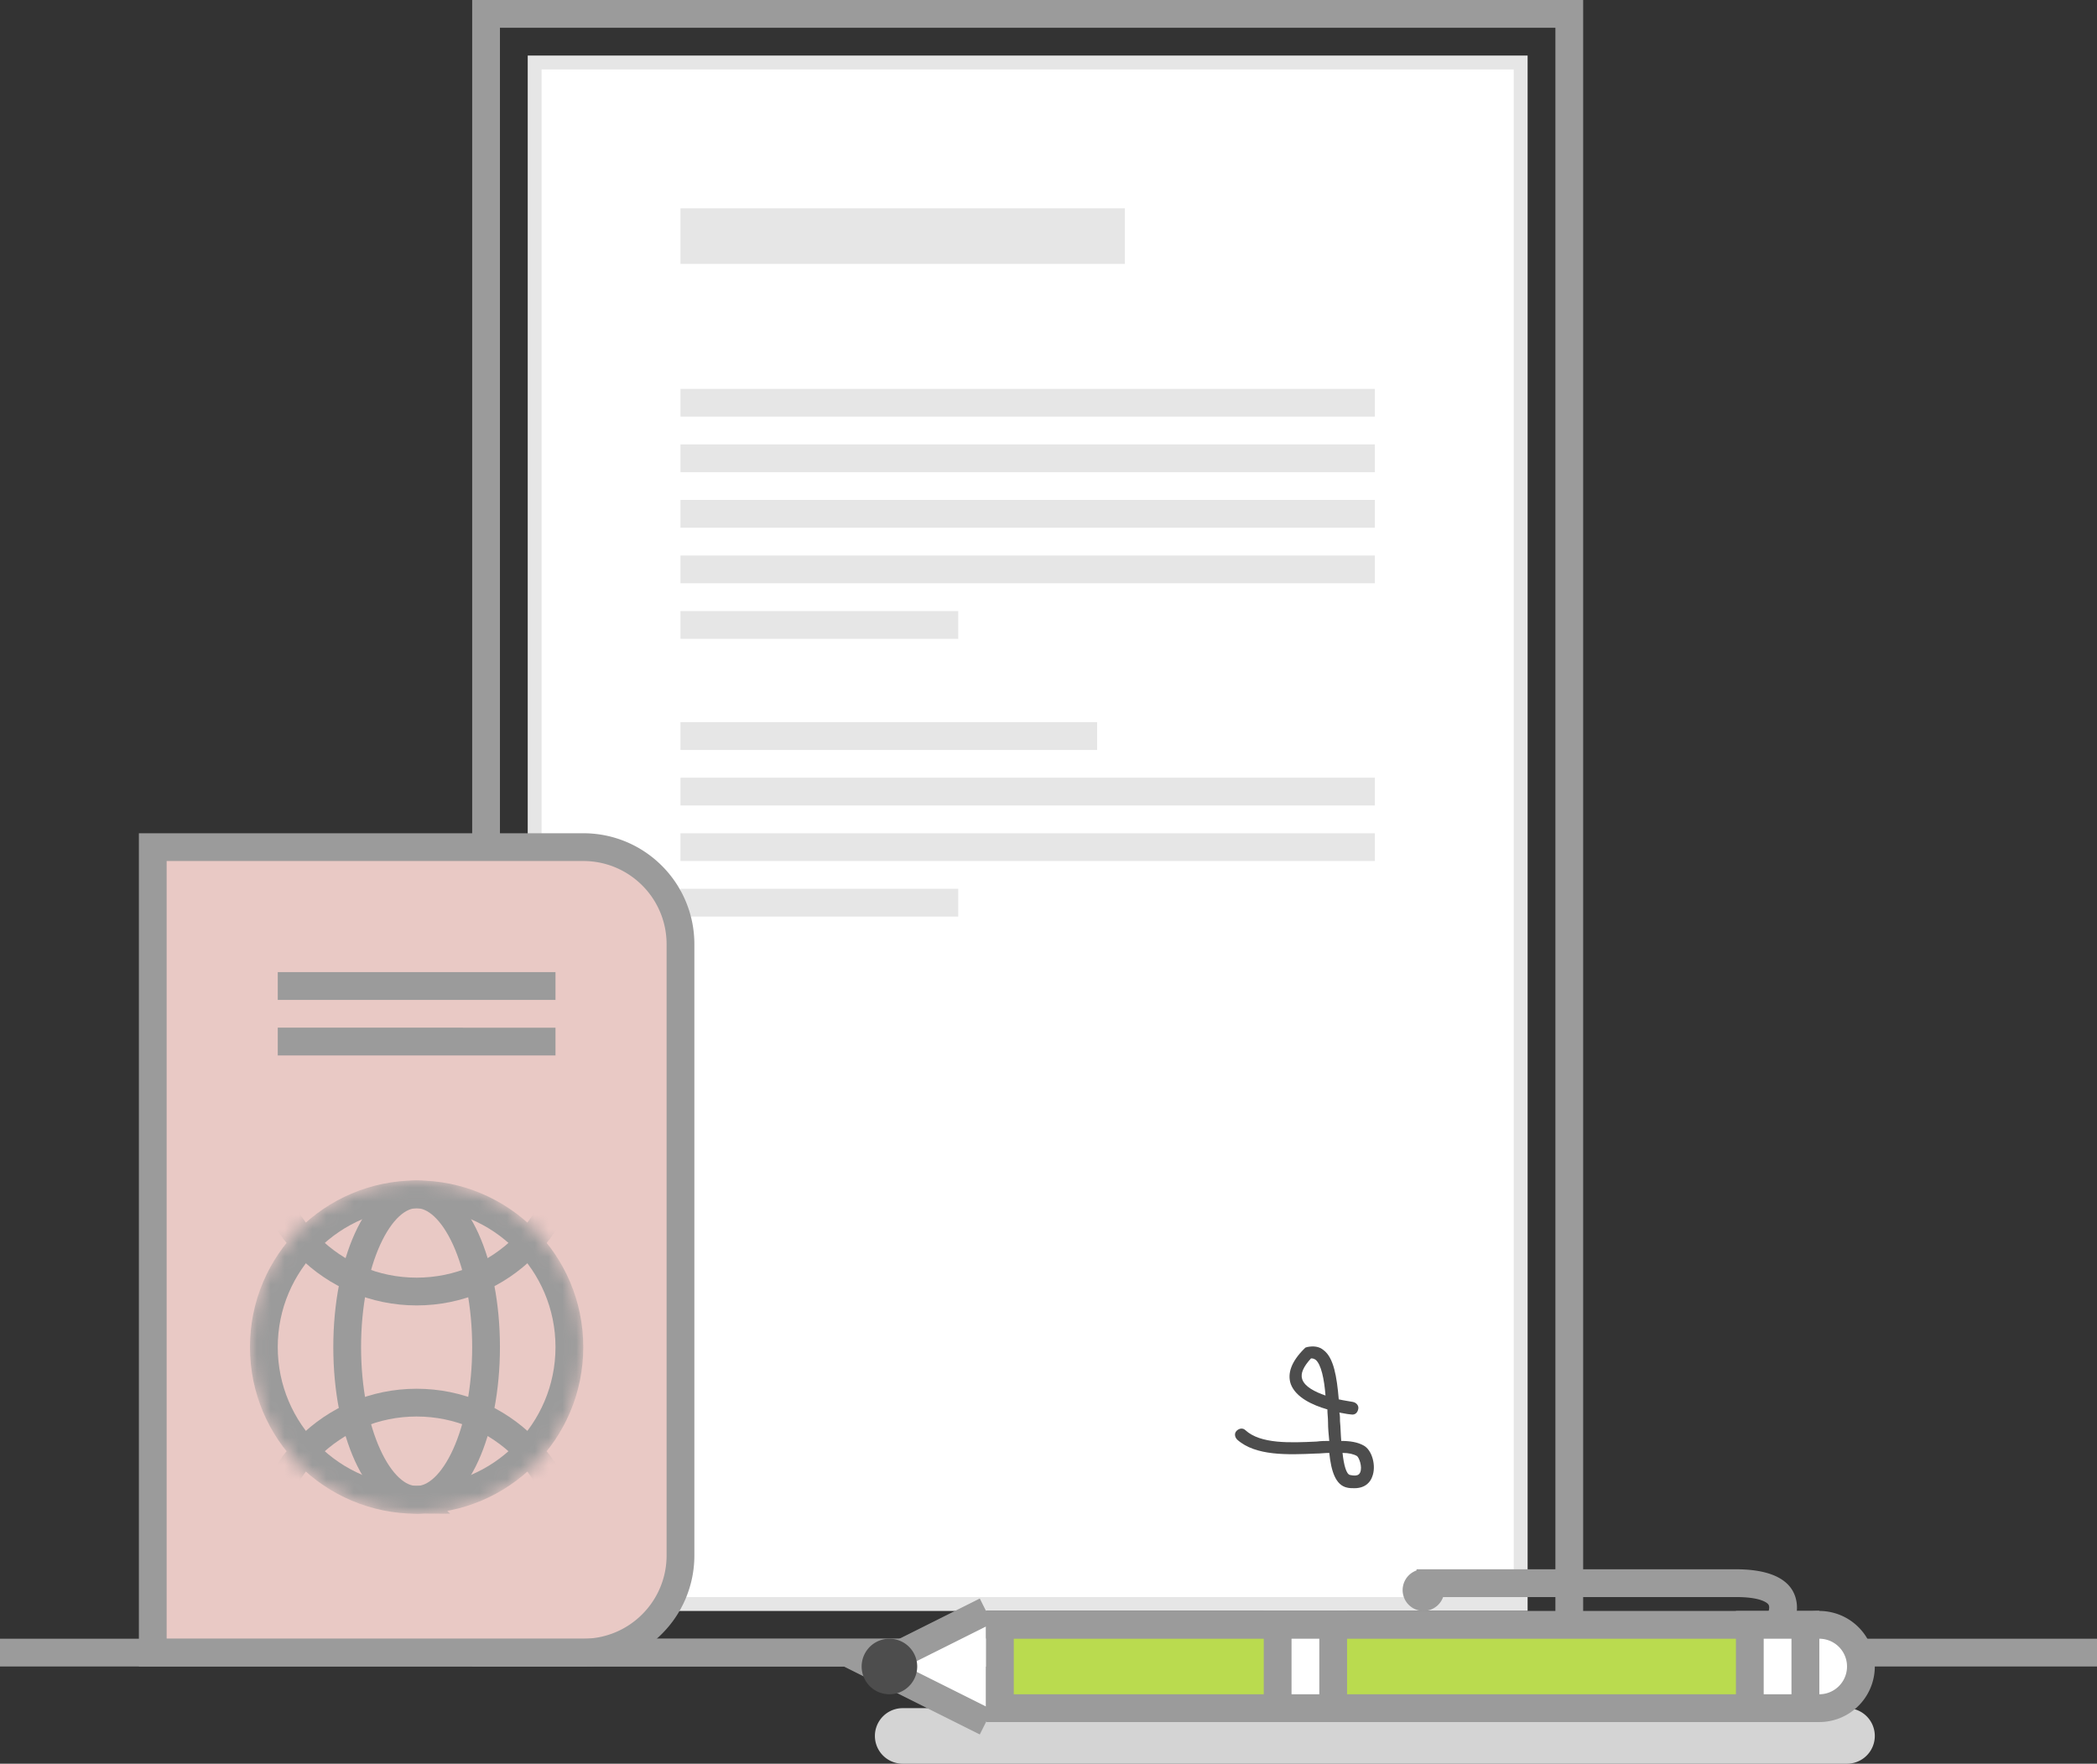 <svg width="151" height="127" viewBox="0 0 151 127" version="1.1" xmlns="http://www.w3.org/2000/svg" xmlns:xlink="http://www.w3.org/1999/xlink"><rect x="0" y="0" width="151" height="127" fill="#333333" stroke="none"/><title>Untitled 3</title><defs><path d="M12 24c6.627 0 12-5.373 12-12S18.627 0 12 0 0 5.373 0 12s5.373 12 12 12z" id="path-1"/></defs><g id="Page-1" stroke="none" stroke-width="1" fill="none" fill-rule="evenodd"><g id="data-check" transform="translate(0 1)"><path id="Path" stroke="#9B9B9B" stroke-width="2" d="M113 0H35v118h78z"/><path id="Path" stroke="#E6E6E6" fill="#FFF" fill-rule="nonzero" d="M109.5 3.5h-71v111h71z"/><path id="Path" fill="#E6E6E6" fill-rule="nonzero" d="M81 14H49v4h32zm18 13H49v2h50zm0 4H49v2h50zm0 4H49v2h50zm0 4H49v2h50zm-30 4H49v2h20zm10 8H49v2h30zm20 4H49v2h50zm0 4H49v2h50zm-30 4H49v2h20z"/><path d="M94.765 103.666c.317 0 .636-.045.953-.045.137 1.317.454 2.314 1.272 2.496.182.045.364.045.543.045.863 0 1.18-.543 1.272-.817.317-.771 0-1.953-.636-2.27-.409-.226-.952-.317-1.588-.317-.045-.498-.045-.997-.09-1.406 0-.227 0-.409-.045-.636.454.09.771.138.863.138.272.044.453-.138.499-.41.045-.226-.137-.453-.409-.498-.227-.045-.591-.09-.998-.182-.137-1.633-.364-2.995-1.089-3.541-.317-.272-.726-.317-1.18-.227l-.137.045-.093.092c-.907.908-1.224 1.771-.952 2.541.364.952 1.544 1.499 2.633 1.815 0 .317.045.591.045.908 0 .454.045.908.09 1.361-.272 0-.591 0-.908.045-1.905.09-4.039.182-5.129-.817-.182-.182-.454-.138-.636.044-.182.183-.136.454.045.636 1.319 1.182 3.633 1.093 5.675 1zm2.95.182c.138.09.409.771.227 1.18-.045.09-.137.317-.725.182-.272-.045-.454-.726-.544-1.589.454 0 .815.09 1.042.227zm-3.947-5.535c-.137-.409.09-.908.636-1.499.182 0 .227.045.317.089.409.317.636 1.407.725 2.587-.77-.27-1.496-.634-1.678-1.177z" id="Shape" fill="#4D4D4D"/><path d="M42.002 60c1.933 0 3.683.782 4.95 2.049A6.973 6.973 0 0149 66.999v44.002a6.976 6.976 0 01-2.05 4.948A6.978 6.978 0 0142.002 118H11V60h31.002z" id="Path" stroke="#9B9B9B" stroke-width="2" fill="#E9C9C5"/><path id="Path" fill="#9B9B9B" fill-rule="nonzero" d="M40 69H20v2h20zm0 4H20v2h20z"/><g id="Clipped" transform="translate(18 84)"><mask id="mask-2" fill="#fff"><use xlink:href="#path-1"/></mask><g id="Group" mask="url(#mask-2)" stroke="#9B9B9B" stroke-width="2"><g id="Path"><path d="M11 37c6.075 0 11-4.925 11-11s-4.925-11-11-11S0 19.925 0 26s4.925 11 11 11z" transform="translate(1 -14)"/><path d="M11 52c6.075 0 11-4.925 11-11s-4.925-11-11-11S0 34.925 0 41s4.925 11 11 11zm0-30c6.075 0 11-4.925 11-11S17.075 0 11 0 0 4.925 0 11s4.925 11 11 11z" transform="translate(1 -14)"/><path d="M11 37c2.761 0 5-4.925 5-11s-2.239-11-5-11-5 4.925-5 11 2.239 11 5 11z" transform="translate(1 -14)"/></g></g></g><path id="Path" fill="#9B9B9B" fill-rule="nonzero" d="M151 117H0v2h151z"/><path d="M133 122H65a2 2 0 100 4h68a2 2 0 100-4z" id="Path" fill="#E6E6E6" fill-rule="nonzero" opacity=".9"/><path d="M134 119a3 3 0 10-6 0 3 3 0 006 0z" id="Path" stroke="#9B9B9B" stroke-width="2" fill="#FFF" fill-rule="nonzero"/><path id="Path" stroke="#9B9B9B" stroke-width="2" fill="#BADB4F" fill-rule="nonzero" d="M130 116H72v6h58z"/><path id="Path" stroke="#9B9B9B" stroke-width="2" fill="#FFF" fill-rule="nonzero" d="M130 116h-4v6h4zm-34 0h-4v6h4z"/><path d="M71 123l-8-4 8-4" id="Path" fill="#FFF"/><path d="M71 123l-8-4 8-4" id="Path" stroke="#9B9B9B" stroke-width="2"/><path d="M64 121a2 2 0 10.001-3.999A2 2 0 0064 121z" id="Path" fill="#4D4D4D" fill-rule="nonzero"/><path d="M103.914 114.001a1.5 1.5 0 11-1.914-1.916V112h23c2.618 0 4.108.812 4.361 2.336.097.577-.014 1.141-.244 1.679a3.488 3.488 0 01-.285.54l-1.664-1.11c.018-.026.063-.106.11-.218.094-.217.134-.423.111-.563-.02-.116-.085-.205-.29-.317-.39-.213-1.08-.347-2.099-.347l-21.086.001z" id="Path" fill="#9B9B9B" fill-rule="nonzero"/></g></g></svg>